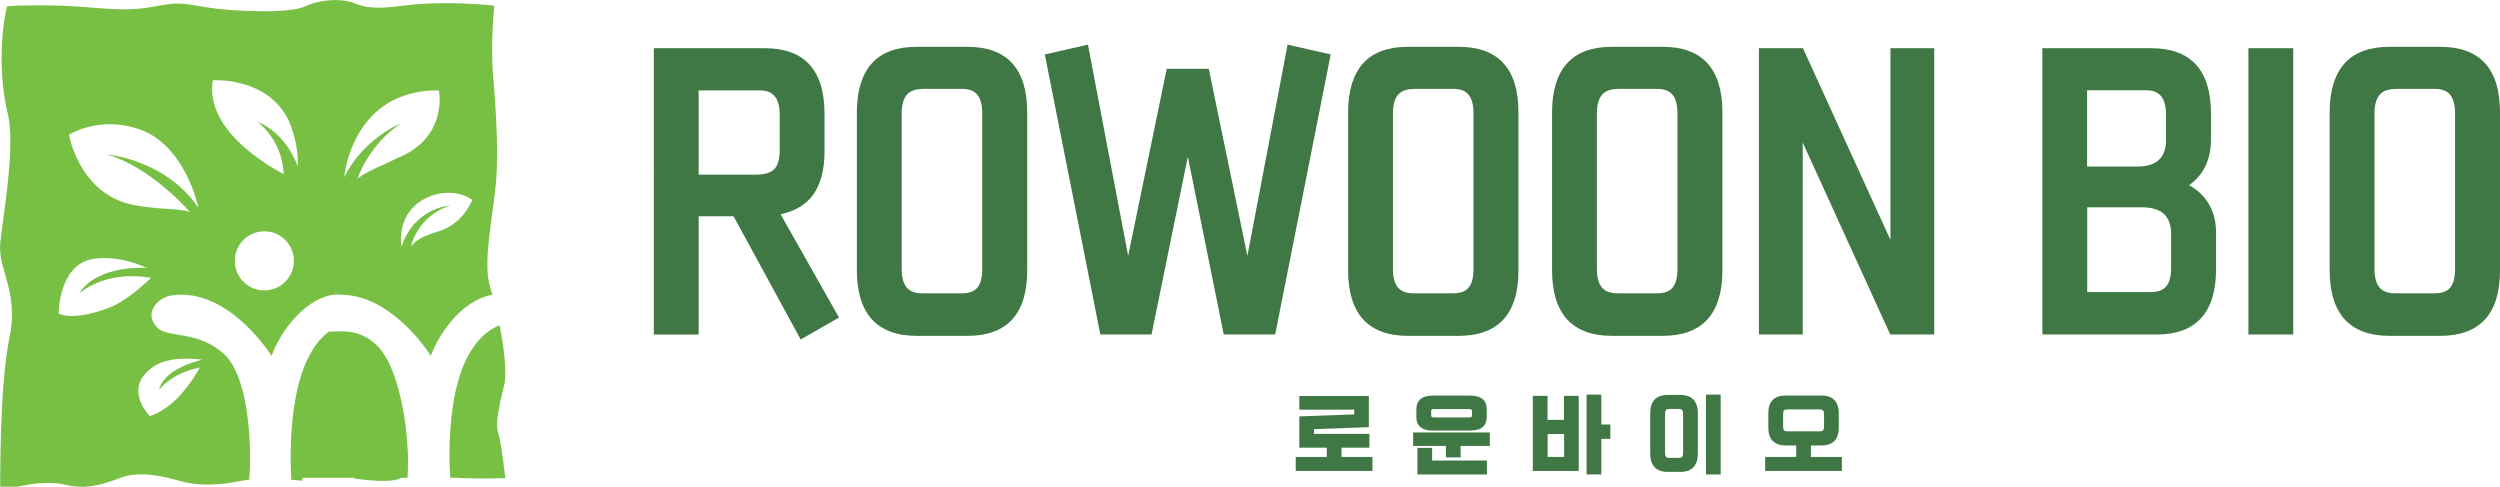 <?xml version="1.0" encoding="UTF-8"?>
<svg id="Layer_2" data-name="Layer 2" xmlns="http://www.w3.org/2000/svg" viewBox="0 0 215.73 42">
  <defs>
    <style>
      .cls-1 {
        fill: #3f7844;
      }

      .cls-2 {
        fill: #77c044;
      }
    </style>
  </defs>
  <g id="Layer_1-2" data-name="Layer 1">
    <g>
      <g>
        <path class="cls-2" d="m40.21,26.5c.73-.57,1.52-.95,2.28-1.06-.07-.25-.14-.48-.2-.68-.64-2,.21-5.93.5-8.92.29-3-.11-7.89-.23-9.19-.25-2.66.09-6.16.09-6.16,0,0-4.14-.49-7.85,0-1.78.23-3,.29-4.14-.18-1.14-.48-3-.38-4.35.25s-6.21.44-8.42.08c-2.21-.35-2.36-.5-4.57-.08-2.21.43-3.71.21-6.71,0-3-.21-6-.03-6-.03C0,3.06-.05,6.91.66,9.77,1.38,12.63.23,18.77.02,21c-.22,2.23,1.64,4.19.79,8.19C-.05,33.19.02,42,.02,42h1.5s2.36-.6,4.07-.18,3.07.08,4.71-.56c1.64-.64,3.64-.21,5.21.24,1.57.45,3.28.4,5.28,0,.22-.05.47-.08.72-.11.25-3.29-.11-8.88-2.14-10.8-2.21-2.09-4.88-1.4-5.78-2.3-1.24-1.22,0-2.62,1.21-2.8,4.95-.73,8.63,5.22,8.63,5.22,1.11-2.96,3.76-5.53,6.02-5.28,1.29.01,2.47.45,3.51,1.07,1.33.8,2.41,1.89,3.15,2.77.05.06.1.11.14.17.37.45.63.82.78,1.04.1.14.15.23.15.23.02-.05.04-.11.06-.16.07-.19.15-.37.24-.55.11-.24.23-.48.37-.71.63-1.11,1.46-2.1,2.36-2.8Zm-30.39-.12c-1.14.53-3.64,1.26-4.76.67,0,0,0-4.17,2.9-4.69,0,0,2-.48,4.71.76,0,0-4.26-.33-5.85,2.21,0,0,2.21-2.06,6.21-1.35,0,0-1.74,1.71-3.21,2.4Zm5.55,4.6c.89-.08,1.7.02,2.11.06,0,0-1.09.22-2.11.78-.75.41-1.46,1.01-1.65,1.84,0,0,.49-.72,1.65-1.31.5-.25,1.11-.49,1.87-.63,0,0-.7,1.35-1.87,2.57-.05.05-.1.1-.15.15-1.16,1.16-2.29,1.46-2.29,1.46,0,0-2.14-2.1-.14-3.91.72-.68,1.69-.94,2.58-1.02Zm1.02-12.67c-.67-.35-2.67-.19-4.85-.62-4.72-.92-5.59-6.07-5.59-6.07,1.01-.57,3.25-1.42,6.03-.48,4.04,1.36,5.14,6.78,5.14,6.78-2.88-4.21-7.92-4.59-7.92-4.59,3.78,1.02,7.19,4.97,7.19,4.97Zm6.42,6.75c-1.41,0-2.55-1.14-2.55-2.55s1.14-2.55,2.55-2.55,2.55,1.14,2.55,2.55-1.14,2.55-2.55,2.55Zm2.88-10.7s-.89-2.81-3.49-3.86c0,0,2.14,1.48,2.28,4.52,0,0-6.94-3.4-6.11-8.09,0,0,4.68-.34,6.54,3.46,0,0,.9,1.97.78,3.97Zm15.06,2.89s-.72,2.03-2.9,2.71c-1.46.45-1.95.75-2.38,1.32,0,0,.49-2.61,3.38-3.55,0,0-3.1.18-4.2,3.55,0,0-.62-3.15,2.53-4.37,0,0,1.95-.8,3.57.34Zm-9.89-1.85s.93-2.89,3.74-4.76c0,0-3.21,1.25-4.9,4.66,0,0,.63-7.57,8.17-7.5,0,0,.86,4.07-3.62,5.86-1.59.79-2.51,1.07-3.39,1.75Z"/>
        <path class="cls-2" d="m43,37.4c-.29-.86.07-2.36.5-4.14.26-1.08,0-3.22-.39-5.19-1.21.48-2.08,1.44-2.72,2.64-.13.25-.26.5-.37.77-.29.7-.52,1.45-.69,2.21-.1.43-.18.86-.24,1.29-.42,2.69-.3,5.31-.24,6.22,0,.01,0,.02,0,.03h.51c.17,0,.34.02.5.03,1.86.07,3.74,0,3.74,0,0,0-.32-3-.6-3.86Z"/>
        <path class="cls-2" d="m32.89,30.21c-.12-.15-.25-.29-.38-.42-1.58-1.49-3.07-1.16-4.13-1.18-3.56,2.65-3.38,10.5-3.24,12.79.56.04.94.09.94.09.01-.09.02-.18.03-.26h4.46s0,.06,0,.06c0,0,2.93.47,3.93,0,.05-.02.1-.04.15-.06h.51s0-.08.01-.12c.12-1.63-.03-3.97-.46-6.14-.38-1.91-.99-3.69-1.83-4.76Z"/>
      </g>
      <g>
        <g>
          <path class="cls-1" d="m69.17,29.02l-5.75-10.56h-3.32v10.21h-3.49V4.35h9.39c3.31,0,4.96,1.82,4.96,5.46v3.29c0,1.51-.31,2.7-.94,3.58-.63.88-1.61,1.44-2.96,1.67l5.08,8.98-2.96,1.7Zm-9.07-21.42v7.66h5.13c.8,0,1.37-.18,1.72-.54.34-.36.51-.94.51-1.75v-3.08c0-.76-.16-1.33-.47-1.72-.31-.38-.8-.57-1.47-.57h-5.43Z"/>
          <path class="cls-1" d="m69.09,29.29l-5.79-10.63h-3.01v10.21h-3.87V4.16h9.58c3.42,0,5.15,1.9,5.15,5.65v3.29c0,1.54-.33,2.78-.97,3.69-.61.86-1.56,1.43-2.82,1.7l5.04,8.91-3.3,1.89Zm-9.18-11.02h3.62l.05.1,5.66,10.39,2.63-1.51-5.12-9.05.27-.05c1.29-.22,2.25-.76,2.84-1.6.6-.84.9-2.01.9-3.47v-3.29c0-3.54-1.56-5.27-4.77-5.27h-9.2v23.94h3.11v-10.21Zm5.33-2.82h-5.33V7.42h5.62c.72,0,1.26.22,1.61.64.34.42.51,1.03.51,1.84v3.08c0,.85-.19,1.48-.57,1.88-.38.4-1,.6-1.85.6Zm-4.94-.38h4.94c.74,0,1.27-.16,1.58-.48.31-.32.46-.87.46-1.61v-3.08c0-.71-.14-1.25-.43-1.6-.28-.34-.71-.5-1.32-.5h-5.24v7.28Z"/>
        </g>
        <g>
          <path class="cls-1" d="m79.08,28.79c-1.66,0-2.9-.46-3.73-1.38-.82-.92-1.23-2.28-1.23-4.08v-13.64c0-1.8.41-3.16,1.23-4.08.82-.92,2.06-1.38,3.73-1.38h4.4c3.31,0,4.96,1.82,4.96,5.46v13.64c0,3.64-1.65,5.46-4.96,5.46h-4.4Zm3.93-3.29c.66,0,1.15-.19,1.47-.56.31-.37.47-.95.47-1.73v-13.44c0-.76-.16-1.33-.47-1.72-.31-.38-.8-.57-1.47-.57h-3.43c-.67,0-1.16.19-1.48.57-.32.38-.48.95-.48,1.72v13.44c0,.78.16,1.36.48,1.73.32.37.82.56,1.48.56h3.43Z"/>
          <path class="cls-1" d="m83.49,28.98h-4.4c-1.71,0-3.01-.49-3.87-1.44-.85-.95-1.28-2.37-1.28-4.21v-13.64c0-1.84.43-3.25,1.28-4.21.86-.96,2.16-1.44,3.87-1.44h4.4c3.42,0,5.15,1.9,5.15,5.65v13.64c0,3.75-1.73,5.65-5.15,5.65Zm-4.4-24.56c-1.6,0-2.8.44-3.58,1.32-.79.88-1.18,2.21-1.18,3.95v13.64c0,1.74.4,3.07,1.18,3.95.78.87,1.99,1.32,3.58,1.32h4.4c3.21,0,4.77-1.72,4.77-5.27v-13.64c0-3.54-1.56-5.27-4.77-5.27h-4.4Zm3.93,21.27h-3.43c-.72,0-1.27-.21-1.63-.62-.35-.41-.53-1.03-.53-1.86v-13.44c0-.81.18-1.42.53-1.84.36-.42.91-.64,1.63-.64h3.43c.72,0,1.26.22,1.61.64.34.42.51,1.03.51,1.84v13.44c0,.82-.17,1.45-.51,1.85-.35.42-.89.63-1.61.63Zm-3.43-18.01c-.61,0-1.05.17-1.34.5-.29.34-.44.88-.44,1.59v13.44c0,.73.15,1.27.44,1.61.29.33.72.49,1.34.49h3.43c.61,0,1.04-.16,1.32-.49.28-.33.42-.88.42-1.61v-13.44c0-.71-.14-1.25-.43-1.6-.28-.34-.71-.5-1.32-.5h-3.43Z"/>
        </g>
        <g>
          <path class="cls-1" d="m107.63,23.07l3.61-18.98,3.34.76-4.72,23.82h-4.11l-3.26-16.11-3.29,16.11h-4.11l-4.72-23.82,3.34-.76,3.61,18.98,3.49-16.93h3.32l3.49,16.93Z"/>
          <path class="cls-1" d="m110.02,28.86h-4.42l-3.1-15.34-3.13,15.34h-4.42l-4.79-24.16,3.72-.85,3.47,18.23,3.33-16.14h3.63l3.33,16.14,3.47-18.23,3.72.85-4.79,24.16Zm-4.11-.38h3.8l4.66-23.49-2.97-.68-3.75,19.73-3.65-17.72h-3.01l-3.65,17.72-3.75-19.73-2.97.68,4.66,23.49h3.8l3.44-16.87,3.41,16.87Z"/>
        </g>
        <g>
          <path class="cls-1" d="m121.48,28.79c-1.66,0-2.9-.46-3.73-1.38-.82-.92-1.23-2.28-1.23-4.08v-13.64c0-1.8.41-3.16,1.23-4.08.82-.92,2.06-1.38,3.73-1.38h4.4c3.31,0,4.96,1.82,4.96,5.46v13.64c0,3.64-1.65,5.46-4.96,5.46h-4.4Zm3.93-3.29c.66,0,1.15-.19,1.47-.56.31-.37.47-.95.47-1.73v-13.44c0-.76-.16-1.33-.47-1.72-.31-.38-.8-.57-1.47-.57h-3.43c-.66,0-1.16.19-1.48.57-.32.38-.48.95-.48,1.72v13.44c0,.78.16,1.36.48,1.73.32.37.82.56,1.48.56h3.43Z"/>
          <path class="cls-1" d="m125.88,28.98h-4.4c-1.71,0-3.01-.49-3.87-1.44-.85-.95-1.28-2.37-1.28-4.21v-13.64c0-1.84.43-3.25,1.28-4.21.86-.96,2.16-1.44,3.87-1.44h4.4c3.42,0,5.15,1.9,5.15,5.65v13.64c0,3.75-1.73,5.65-5.15,5.65Zm-4.4-24.56c-1.6,0-2.8.44-3.58,1.32-.79.88-1.18,2.21-1.18,3.95v13.64c0,1.74.4,3.07,1.18,3.95.78.87,1.99,1.32,3.58,1.32h4.4c3.21,0,4.77-1.72,4.77-5.27v-13.64c0-3.54-1.56-5.27-4.77-5.27h-4.4Zm3.93,21.27h-3.43c-.72,0-1.27-.21-1.63-.62-.35-.41-.53-1.03-.53-1.86v-13.44c0-.81.18-1.42.53-1.84.36-.42.91-.64,1.63-.64h3.43c.72,0,1.26.22,1.61.64.34.42.51,1.03.51,1.84v13.44c0,.82-.17,1.45-.51,1.85-.35.42-.89.63-1.61.63Zm-3.43-18.01c-.61,0-1.05.17-1.34.5-.29.34-.44.88-.44,1.59v13.44c0,.73.15,1.27.44,1.61.29.33.72.49,1.34.49h3.43c.61,0,1.04-.16,1.32-.49.28-.33.42-.88.42-1.61v-13.44c0-.71-.14-1.25-.43-1.6-.28-.34-.71-.5-1.32-.5h-3.43Z"/>
        </g>
        <g>
          <path class="cls-1" d="m139.08,28.79c-1.66,0-2.9-.46-3.73-1.38-.82-.92-1.23-2.28-1.23-4.08v-13.64c0-1.8.41-3.16,1.23-4.08.82-.92,2.06-1.38,3.73-1.38h4.4c3.31,0,4.96,1.82,4.96,5.46v13.64c0,3.64-1.65,5.46-4.96,5.46h-4.4Zm3.93-3.29c.66,0,1.15-.19,1.47-.56.31-.37.47-.95.47-1.73v-13.44c0-.76-.16-1.33-.47-1.72-.31-.38-.8-.57-1.47-.57h-3.43c-.66,0-1.16.19-1.48.57-.32.38-.48.95-.48,1.72v13.44c0,.78.16,1.36.48,1.73.32.37.82.56,1.48.56h3.43Z"/>
          <path class="cls-1" d="m143.48,28.98h-4.4c-1.71,0-3.01-.49-3.87-1.44-.85-.95-1.28-2.37-1.28-4.21v-13.64c0-1.84.43-3.25,1.28-4.21.86-.96,2.16-1.44,3.87-1.44h4.4c3.42,0,5.15,1.9,5.15,5.65v13.64c0,3.75-1.73,5.65-5.15,5.65Zm-4.4-24.56c-1.6,0-2.8.44-3.58,1.32-.79.88-1.18,2.21-1.18,3.95v13.64c0,1.74.4,3.07,1.18,3.95.78.87,1.99,1.32,3.58,1.32h4.4c3.21,0,4.77-1.72,4.77-5.27v-13.64c0-3.54-1.56-5.27-4.77-5.27h-4.4Zm3.93,21.27h-3.43c-.72,0-1.27-.21-1.63-.62-.35-.41-.53-1.03-.53-1.86v-13.44c0-.81.18-1.42.53-1.84.36-.42.91-.64,1.63-.64h3.43c.72,0,1.26.22,1.61.64.34.42.51,1.03.51,1.84v13.44c0,.82-.17,1.45-.51,1.85-.35.42-.89.63-1.61.63Zm-3.43-18.01c-.61,0-1.05.17-1.34.5-.29.34-.44.88-.44,1.59v13.44c0,.73.15,1.27.44,1.61.29.33.72.49,1.34.49h3.43c.61,0,1.04-.16,1.32-.49.28-.33.42-.88.42-1.61v-13.44c0-.71-.14-1.25-.43-1.6-.28-.34-.71-.5-1.32-.5h-3.43Z"/>
        </g>
        <g>
          <path class="cls-1" d="m163.32,21.57V4.35h3.4v24.32h-3.49l-7.86-17.25v17.25h-3.4V4.35h3.49l7.86,17.22Z"/>
          <path class="cls-1" d="m166.91,28.86h-3.8l-.05-.11-7.5-16.45v16.56h-3.78V4.16h3.8l7.55,16.54V4.16h3.78v24.7Zm-3.56-.38h3.18V4.54h-3.02v17.91l-8.18-17.91h-3.18v23.94h3.02V10.54l8.18,17.94Z"/>
        </g>
        <g>
          <path class="cls-1" d="m190.4,17.63c.43.69.65,1.52.65,2.48v3.11c0,3.64-1.65,5.46-4.96,5.46h-9.65V4.35h9.21c3.3,0,4.96,1.82,4.96,5.46v2.2c0,1.82-.69,3.15-2.08,3.99.82.39,1.45.93,1.88,1.63Zm-10.47-10.02v6.95h4.52c.88,0,1.54-.21,1.99-.63.45-.42.67-1.02.67-1.8v-2.23c0-.76-.16-1.33-.47-1.72s-.8-.57-1.47-.57h-5.25Zm7.63,12.53c0-.78-.23-1.38-.67-1.8-.45-.42-1.11-.63-2-.63h-4.96v7.69h5.69c.66,0,1.15-.19,1.47-.56.31-.37.47-.95.47-1.73v-2.96Z"/>
          <path class="cls-1" d="m186.08,28.86h-9.84V4.16h9.4c3.42,0,5.15,1.9,5.15,5.65v2.2c0,1.76-.64,3.09-1.89,3.97.71.39,1.27.91,1.66,1.55h0c.45.72.67,1.59.67,2.58v3.11c0,3.75-1.73,5.65-5.15,5.65Zm-9.46-.38h9.46c3.21,0,4.77-1.72,4.77-5.27v-3.11c0-.92-.21-1.72-.62-2.38h0c-.41-.66-1.01-1.18-1.8-1.56l-.32-.15.3-.18c1.34-.81,1.99-2.06,1.99-3.83v-2.2c0-3.54-1.56-5.27-4.77-5.27h-9.02v23.94Zm8.99-2.9h-5.88v-8.07h5.15c.93,0,1.64.23,2.13.68.49.46.74,1.11.74,1.94v2.96c0,.82-.17,1.45-.51,1.85-.35.42-.89.63-1.61.63Zm-5.5-.38h5.5c.6,0,1.05-.16,1.32-.49.28-.34.42-.88.42-1.61v-2.96c0-.72-.21-1.28-.61-1.67-.41-.38-1.04-.58-1.86-.58h-4.77v7.31Zm4.33-10.45h-4.71v-7.33h5.44c.72,0,1.26.22,1.61.64.34.41.51,1.03.51,1.84v2.23c0,.83-.25,1.49-.74,1.94-.48.45-1.2.68-2.13.68Zm-4.33-.38h4.33c.83,0,1.45-.19,1.86-.58.41-.38.61-.94.61-1.67v-2.23c0-.71-.14-1.25-.43-1.6-.28-.34-.71-.5-1.32-.5h-5.06v6.57Z"/>
        </g>
        <g>
          <path class="cls-1" d="m197.7,28.67h-3.49V4.35h3.49v24.32Z"/>
          <path class="cls-1" d="m197.89,28.86h-3.87V4.16h3.87v24.7Zm-3.49-.38h3.11V4.54h-3.11v23.94Z"/>
        </g>
        <g>
          <path class="cls-1" d="m206.18,28.79c-1.66,0-2.9-.46-3.73-1.38-.82-.92-1.23-2.28-1.23-4.08v-13.64c0-1.8.41-3.16,1.23-4.08.82-.92,2.06-1.38,3.73-1.38h4.4c3.31,0,4.96,1.82,4.96,5.46v13.64c0,3.64-1.65,5.46-4.96,5.46h-4.4Zm3.93-3.29c.66,0,1.15-.19,1.47-.56.31-.37.47-.95.47-1.73v-13.44c0-.76-.16-1.33-.47-1.72-.31-.38-.8-.57-1.47-.57h-3.43c-.66,0-1.16.19-1.48.57-.32.38-.48.95-.48,1.72v13.44c0,.78.16,1.36.48,1.73.32.37.82.56,1.48.56h3.43Z"/>
          <path class="cls-1" d="m210.58,28.98h-4.4c-1.71,0-3.01-.49-3.87-1.44-.85-.95-1.28-2.37-1.28-4.21v-13.64c0-1.84.43-3.25,1.28-4.21.86-.96,2.16-1.44,3.87-1.44h4.4c3.42,0,5.15,1.9,5.15,5.65v13.64c0,3.75-1.73,5.65-5.15,5.65Zm-4.4-24.56c-1.6,0-2.8.44-3.58,1.32-.79.88-1.18,2.21-1.18,3.95v13.64c0,1.74.4,3.07,1.18,3.95.78.87,1.99,1.32,3.58,1.32h4.4c3.21,0,4.77-1.72,4.77-5.27v-13.64c0-3.54-1.56-5.27-4.77-5.27h-4.4Zm3.93,21.27h-3.43c-.72,0-1.27-.21-1.63-.62-.35-.41-.53-1.03-.53-1.86v-13.44c0-.81.18-1.42.53-1.84.36-.42.91-.64,1.63-.64h3.43c.72,0,1.26.22,1.61.64.34.42.51,1.03.51,1.84v13.44c0,.82-.17,1.45-.51,1.85-.35.42-.89.63-1.61.63Zm-3.43-18.01c-.61,0-1.05.17-1.34.5-.29.34-.44.88-.44,1.59v13.44c0,.73.15,1.27.44,1.61.29.33.72.49,1.34.49h3.43c.61,0,1.04-.16,1.32-.49.28-.33.42-.88.42-1.61v-13.44c0-.71-.14-1.25-.43-1.6-.28-.34-.71-.5-1.32-.5h-3.43Z"/>
        </g>
      </g>
      <g>
        <g>
          <path class="cls-1" d="m115.57,38.44v1.18h2.67v.83h-6.24v-.83h2.68v-1.18h-2.37v-2.33l4.74-.17v-.78h-4.74v-.8h5.61v2.32l-4.73.17v.79h4.78v.8h-2.41Z"/>
          <path class="cls-1" d="m118.43,40.64h-6.62v-1.21h2.68v-.8h-2.37v-2.7l4.74-.17v-.41h-4.74v-1.18h6v2.69l-4.73.17v.41h4.78v1.19h-2.41v.8h2.67v1.21Zm-6.24-.38h5.86v-.45h-2.67v-1.57h2.41v-.42h-4.78v-1.16l4.73-.17v-1.94h-5.23v.42h4.74v1.16l-4.74.17v1.96h2.37v1.57h-2.68v.45Z"/>
        </g>
        <g>
          <path class="cls-1" d="m122.13,38.29v-.78h6.24v.78h-2.52v.99h-.89v-.99h-2.83Zm1.48-1.33c-.4,0-.7-.08-.9-.24-.2-.16-.31-.41-.31-.76v-.65c0-.34.1-.59.31-.76.2-.16.5-.24.9-.24h3.28c.4,0,.7.08.9.24.2.16.3.41.3.76v.65c0,.34-.1.59-.3.76-.2.16-.5.24-.9.24h-3.28Zm-1.11,1.88h.89v1.09h4.73v.82h-5.61v-1.91Zm.8-3.05c0,.14.04.25.11.31.07.06.2.09.37.09h2.93c.17,0,.3-.03.38-.09.08-.06.12-.17.12-.31v-.31c0-.14-.04-.25-.12-.31s-.2-.09-.38-.09h-2.93c-.17,0-.3.03-.37.09-.07.06-.11.16-.11.31v.31Z"/>
          <path class="cls-1" d="m128.31,40.94h-6v-2.29h1.27v1.09h4.73v1.2Zm-5.61-.38h5.23v-.44h-4.73v-1.09h-.51v1.52Zm3.34-1.09h-1.27v-.99h-2.83v-1.16h6.62v1.16h-2.52v.99Zm-.89-.38h.5v-.99h2.52v-.4h-5.86v.4h2.83v.99Zm1.75-1.93h-3.28c-.44,0-.78-.1-1.02-.28-.25-.2-.38-.5-.38-.9v-.65c0-.4.13-.71.38-.91.24-.19.58-.28,1.02-.28h3.28c.44,0,.78.1,1.02.28.25.2.37.5.37.9v.65c0,.4-.13.71-.37.9-.23.19-.58.28-1.02.28Zm-3.28-2.64c-.35,0-.61.07-.78.2-.16.12-.23.32-.23.61v.65c0,.28.08.48.23.61.17.13.43.2.78.2h3.28c.35,0,.61-.07.78-.2.16-.12.23-.32.23-.61v-.65c0-.28-.08-.48-.23-.61-.17-.13-.43-.2-.78-.2h-3.28Zm3.1,1.88h-2.93c-.22,0-.38-.04-.49-.14-.12-.1-.18-.25-.18-.46v-.31c0-.2.06-.36.18-.45.11-.09.27-.13.49-.13h2.93c.22,0,.38.04.49.13.13.1.19.25.19.46v.31c0,.2-.06.36-.19.46-.11.09-.28.14-.5.14Zm-2.93-1.11c-.18,0-.24.04-.25.05-.03.02-.04.08-.04.16v.31c0,.08.02.14.04.16.01.01.07.05.25.05h2.93c.17,0,.24-.04.26-.05.04-.03.04-.11.04-.16v-.31c0-.08-.01-.13-.04-.15-.02-.01-.08-.05-.26-.05h-2.93Z"/>
        </g>
        <g>
          <path class="cls-1" d="m133.36,36.43h1.8v-2.07h.89v6.1h-3.57v-6.1h.89v2.07Zm0,3.19h1.8v-2.36h-1.8v2.36Zm4.63-2.8h.78v.86h-.78v3.08h-.89v-6.51h.89v2.58Z"/>
          <path class="cls-1" d="m138.18,40.94h-1.27v-6.89h1.27v2.58h.78v1.24h-.78v3.08Zm-.89-.38h.5v-3.08h.78v-.48h-.78v-2.58h-.5v6.13Zm-1.06.08h-3.96v-6.48h1.27v2.07h1.42v-2.07h1.27v6.48Zm-3.57-.38h3.19v-5.72h-.5v2.07h-2.18v-2.07h-.5v5.72Zm2.69-.45h-2.18v-2.74h2.18v2.74Zm-1.8-.38h1.42v-1.98h-1.42v1.98Z"/>
        </g>
        <g>
          <path class="cls-1" d="m143.9,40.53c-.86,0-1.3-.46-1.3-1.38v-3.48c0-.92.43-1.38,1.3-1.38h1.13c.86,0,1.3.46,1.3,1.38v3.48c0,.92-.43,1.38-1.3,1.38h-1.13Zm.97-.83c.21,0,.36-.05.44-.15.09-.1.13-.27.13-.5v-3.28c0-.23-.04-.4-.13-.5-.09-.1-.23-.15-.44-.15h-.8c-.21,0-.36.05-.44.15-.09.1-.13.27-.13.5v3.28c0,.23.04.4.13.5.09.1.23.15.44.15h.8Zm3.43,1.06h-.89v-6.51h.89v6.51Z"/>
          <path class="cls-1" d="m148.48,40.94h-1.27v-6.89h1.27v6.89Zm-.89-.38h.5v-6.13h-.5v6.13Zm-2.57.16h-1.13c-.97,0-1.49-.54-1.49-1.58v-3.48c0-1.03.51-1.58,1.49-1.58h1.13c.97,0,1.49.54,1.49,1.58v3.48c0,1.03-.51,1.58-1.49,1.58Zm-1.13-6.25c-.75,0-1.11.38-1.11,1.19v3.48c0,.81.35,1.19,1.11,1.19h1.13c.75,0,1.1-.38,1.1-1.19v-3.48c0-.81-.35-1.19-1.1-1.19h-1.13Zm.97,5.41h-.8c-.27,0-.46-.07-.59-.22-.12-.14-.18-.34-.18-.63v-3.28c0-.28.06-.49.18-.63.13-.15.32-.22.59-.22h.8c.27,0,.46.07.59.22.12.14.18.34.18.63v3.28c0,.28-.06.49-.18.63-.13.15-.32.22-.59.22Zm-.8-4.59c-.1,0-.24.01-.3.09-.03.04-.08.14-.08.38v3.28c0,.24.05.34.08.38.06.07.2.09.3.09h.8c.1,0,.24-.01.3-.09.03-.04.08-.14.08-.38v-3.28c0-.24-.05-.34-.08-.38-.06-.07-.2-.09-.3-.09h-.8Z"/>
        </g>
        <g>
          <path class="cls-1" d="m156.08,39.62h2.67v.83h-6.24v-.83h2.68v-1.37h-1.11c-.86,0-1.3-.44-1.3-1.33v-1.27c0-.88.43-1.33,1.3-1.33h3.1c.86,0,1.3.44,1.3,1.33v1.27c0,.89-.43,1.33-1.3,1.33h-1.1v1.37Zm-2.4-2.84c0,.23.04.4.13.49.09.09.25.14.47.14h2.7c.23,0,.39-.05.48-.14.09-.09.13-.26.13-.49v-1c0-.23-.05-.4-.14-.5s-.25-.15-.47-.15h-2.7c-.22,0-.38.05-.47.15-.09.1-.13.26-.13.5v1Z"/>
          <path class="cls-1" d="m158.94,40.64h-6.62v-1.21h2.68v-.99h-.92c-.97,0-1.49-.53-1.49-1.52v-1.27c0-.99.51-1.52,1.49-1.52h3.1c.97,0,1.49.52,1.49,1.52v1.27c0,1-.51,1.52-1.49,1.52h-.91v.99h2.67v1.21Zm-6.24-.38h5.86v-.45h-2.67v-1.75h1.29c.75,0,1.11-.36,1.11-1.14v-1.27c0-.77-.35-1.13-1.11-1.13h-3.1c-.75,0-1.11.36-1.11,1.13v1.27c0,.78.35,1.14,1.11,1.14h1.3v1.75h-2.68v.45Zm4.28-2.66h-2.7c-.28,0-.48-.07-.61-.2-.13-.13-.19-.34-.19-.62v-1c0-.29.06-.49.18-.62.13-.14.33-.21.61-.21h2.7c.28,0,.48.07.61.2.13.13.19.34.19.63v1c0,.29-.06.49-.19.62-.13.14-.33.2-.61.2Zm-2.7-2.27c-.16,0-.28.03-.33.08-.03.03-.08.13-.08.37v1c0,.24.05.33.08.36.03.03.11.08.33.08h2.7c.23,0,.31-.05.34-.08.03-.03.08-.12.08-.36v-1c0-.24-.05-.33-.09-.36-.05-.06-.17-.09-.33-.09h-2.7Z"/>
        </g>
      </g>
    </g>
  </g>
</svg>